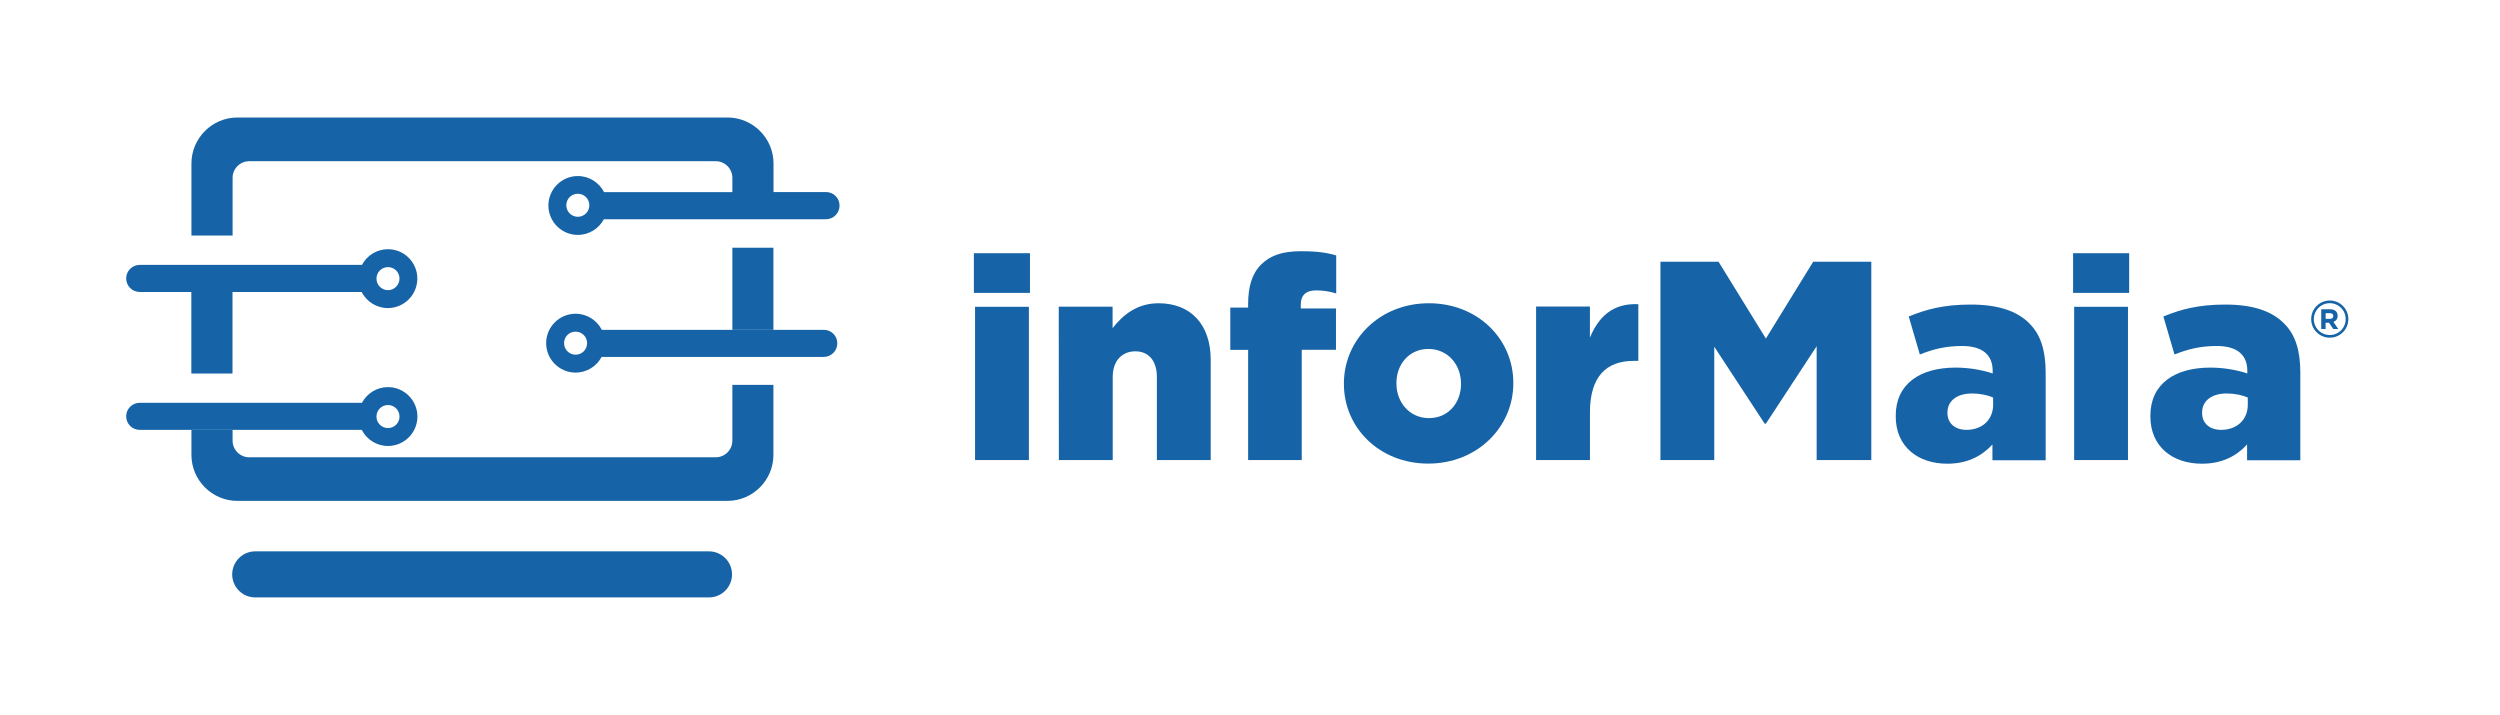 <?xml version="1.0" encoding="UTF-8"?> <svg xmlns="http://www.w3.org/2000/svg" id="Camada_2" data-name="Camada 2" viewBox="0 0 937.66 268.14"><defs><style> .cls-1, .cls-2, .cls-3 { stroke-width: 0px; } .cls-1, .cls-3 { fill: #1664a7; } .cls-2, .cls-4 { fill: none; } .cls-3 { fill-rule: evenodd; } .cls-4 { stroke: #1664a7; stroke-miterlimit: 10; } </style></defs><g id="svg17"><g><path class="cls-3" d="m145.52,93.47c-4.24,0-7.92,2.4-9.76,5.88H52.4c-2.8,0-5.08,2.28-5.08,5.08s2.28,5.08,5.08,5.08h19.36v30.6h15.44v-30.6h48.44c1.84,3.6,5.56,6.04,9.84,6.04,6.08,0,11.04-4.96,11.04-11.04.04-6.08-4.92-11.04-11-11.04Zm0,15.36c-2.36,0-4.32-1.92-4.32-4.32s1.92-4.32,4.32-4.32,4.32,1.92,4.32,4.32c-.04,2.4-1.96,4.32-4.32,4.32Z"></path><g><path class="cls-3" d="m309,123.71h-83.28c-1.84-3.6-5.56-6.04-9.84-6.04-6.08,0-11.04,4.96-11.04,11.04s4.96,11.04,11.04,11.04c4.24,0,7.92-2.4,9.76-5.88h83.32c2.8,0,5.08-2.28,5.08-5.08.04-2.8-2.24-5.08-5.04-5.08Zm-93.12,9.32c-2.36,0-4.32-1.92-4.32-4.32s1.92-4.32,4.32-4.32,4.32,1.92,4.32,4.32-1.92,4.32-4.32,4.32Z"></path><polygon class="cls-3" points="290.08 123.71 290.08 92.91 274.68 92.91 274.68 123.71 289.6 123.71 290.08 123.71"></polygon></g><g><path class="cls-3" d="m309.84,72.03h-34.8,15.08v-10.72c0-9.48-7.76-17.24-17.24-17.24H89.04c-9.48,0-17.24,7.76-17.24,17.24v27.04h15.44v-21.68c0-3.4,2.8-6.2,6.2-6.2h175.04c3.4,0,6.2,2.8,6.2,6.2v5.4h-48.12c-1.84-3.6-5.56-6.04-9.84-6.04-6.08,0-11.04,4.96-11.04,11.04s4.96,11.04,11.04,11.04c4.24,0,7.92-2.4,9.76-5.88h83.32c2.8,0,5.08-2.28,5.08-5.08.04-2.84-2.24-5.12-5.04-5.12Zm-93.12,9.28c-2.36,0-4.32-1.92-4.32-4.32s1.92-4.32,4.32-4.32,4.32,1.92,4.32,4.32c0,2.4-1.92,4.32-4.32,4.32Z"></path><g><path class="cls-3" d="m87.24,161.23h48.44c1.84,3.6,5.56,6.04,9.84,6.04,6.08,0,11.04-4.96,11.04-11.04s-4.96-11.04-11.04-11.04c-4.24,0-7.92,2.4-9.76,5.88H52.4c-2.8,0-5.08,2.28-5.08,5.08s2.28,5.08,5.08,5.08h34.84Zm58.28-9.32c2.36,0,4.32,1.92,4.32,4.32s-1.92,4.32-4.32,4.32-4.32-1.92-4.32-4.32,1.92-4.32,4.32-4.32Z"></path><path class="cls-3" d="m274.68,144.35v20.96c0,3.4-2.8,6.2-6.2,6.2H93.44c-3.4,0-6.2-2.8-6.2-6.2v-4.08h-15.44v9.4c0,9.48,7.76,17.24,17.24,17.24h183.8c9.48,0,17.24-7.76,17.24-17.24v-26.28h-15.4Z"></path></g></g><path id="path10" class="cls-3" d="m95.72,206.79h170.2c4.76,0,8.64,3.88,8.64,8.64h0c0,4.76-3.88,8.64-8.64,8.64H95.72c-4.76,0-8.64-3.88-8.64-8.64h0c.04-4.8,3.92-8.64,8.64-8.64h0Z"></path></g><g><rect class="cls-1" x="365.27" y="94.97" width="21.03" height="14.88"></rect><rect class="cls-1" x="365.71" y="115.07" width="20.19" height="57.48"></rect><path class="cls-3" d="m397.15,172.55h20.19v-31.13c0-6.29,3.63-9.65,8.5-9.65s8.06,3.41,8.06,9.65v31.13h20.19v-37.64c0-13.06-7.35-21.17-19.57-21.17-8.19,0-13.51,4.56-17.23,9.34v-8.06h-20.19l.04,57.52Z"></path><path class="cls-3" d="m468.14,172.55h20.1v-41.36h12.84v-15.5h-13.2v-1.37c0-3.72,2.04-5.4,5.76-5.4,2.88,0,5.23.44,7.53,1.15v-14.26c-3.19-.97-7-1.59-13.2-1.59-6.82,0-11.47,1.51-14.97,5-3.41,3.41-4.87,8.28-4.87,14.88v1.28h-6.69v15.85h6.69v41.32h0Z"></path><path class="cls-3" d="m535.93,113.74c-18.51,0-31.88,13.73-31.88,30.07v.22c0,16.38,13.28,29.85,31.66,29.85s31.88-13.73,31.88-30.07v-.22c.04-16.3-13.24-29.85-31.66-29.85Zm12.04,30.33c0,6.91-4.69,12.75-12,12.75s-12.22-5.93-12.22-12.97v-.22c0-6.91,4.69-12.75,12-12.75s12.22,5.93,12.22,12.97v.22Z"></path><path class="cls-3" d="m576.14,172.55h20.19v-17.85c0-13.28,5.93-19.35,16.47-19.35h1.68v-21.26c-9.57-.44-14.88,4.69-18.16,12.53v-11.65h-20.19v57.57Z"></path><polygon class="cls-3" points="622.77 172.55 642.96 172.55 642.96 130.04 661.87 158.91 662.32 158.91 681.36 129.86 681.36 172.55 701.86 172.55 701.86 98.16 680.07 98.16 662.32 126.98 644.56 98.16 622.77 98.16 622.77 172.55"></polygon><path class="cls-3" d="m761.07,121.23c-4.56-4.56-11.6-7-21.88-7s-16.78,1.82-23.29,4.47l4.16,14.26c5.09-2.04,9.79-3.19,15.85-3.19,7.75,0,11.47,3.41,11.47,9.34v.97c-3.28-1.15-8.5-2.21-13.82-2.21-13.51,0-22.54,6.16-22.54,18.07v.22c0,11.47,8.41,17.76,19.35,17.76h0c7.53,0,12.97-2.88,16.92-7.22v5.93h19.97v-33.03c-.04-8.15-1.86-14.13-6.2-18.38Zm-13.51,30.51c0,5.76-4.16,9.48-10.01,9.48h0c-4.16,0-7.13-2.35-7.13-6.29v-.22c0-4.25,3.41-7.13,9.25-7.13,2.97,0,5.85.62,7.88,1.51v2.66h0Z"></path><rect class="cls-1" x="777.54" y="94.97" width="21.03" height="14.88"></rect><rect class="cls-1" x="777.94" y="115.07" width="20.19" height="57.48"></rect><path class="cls-3" d="m856.58,121.23c-4.56-4.56-11.6-7-21.88-7s-16.78,1.82-23.29,4.47l4.16,14.26c5.09-2.04,9.79-3.19,15.85-3.19,7.75,0,11.47,3.41,11.47,9.34v.97c-3.28-1.15-8.5-2.21-13.82-2.21-13.51,0-22.54,6.16-22.54,18.07v.22c0,11.47,8.41,17.76,19.35,17.76h0c7.53,0,12.97-2.88,16.92-7.22v5.93h19.97v-33.03c-.04-8.15-1.82-14.13-6.2-18.38Zm-13.51,30.51c0,5.76-4.16,9.48-10.01,9.48h0c-4.16,0-7.13-2.35-7.13-6.29v-.22c0-4.25,3.41-7.13,9.25-7.13,2.97,0,5.85.62,7.88,1.51v2.66h0Z"></path><path id="path13" class="cls-4" d="m873.81,113.21c3.59,0,6.47,2.88,6.47,6.47s-2.88,6.47-6.47,6.47-6.47-2.88-6.47-6.47,2.92-6.47,6.47-6.47Z"></path><path id="path15" class="cls-3" d="m877,123.4l-1.82-2.66c.93-.35,1.59-1.11,1.59-2.3h0c0-1.51-1.06-2.44-2.79-2.44h-3.37v7.4h1.64v-2.35h1.28l1.59,2.35h1.86Zm-1.86-4.87c0,.62-.44,1.06-1.24,1.06h-1.64v-2.13h1.59c.8,0,1.28.35,1.28,1.06h0Z"></path></g><rect class="cls-2" width="937.66" height="268.14"></rect></g></svg> 